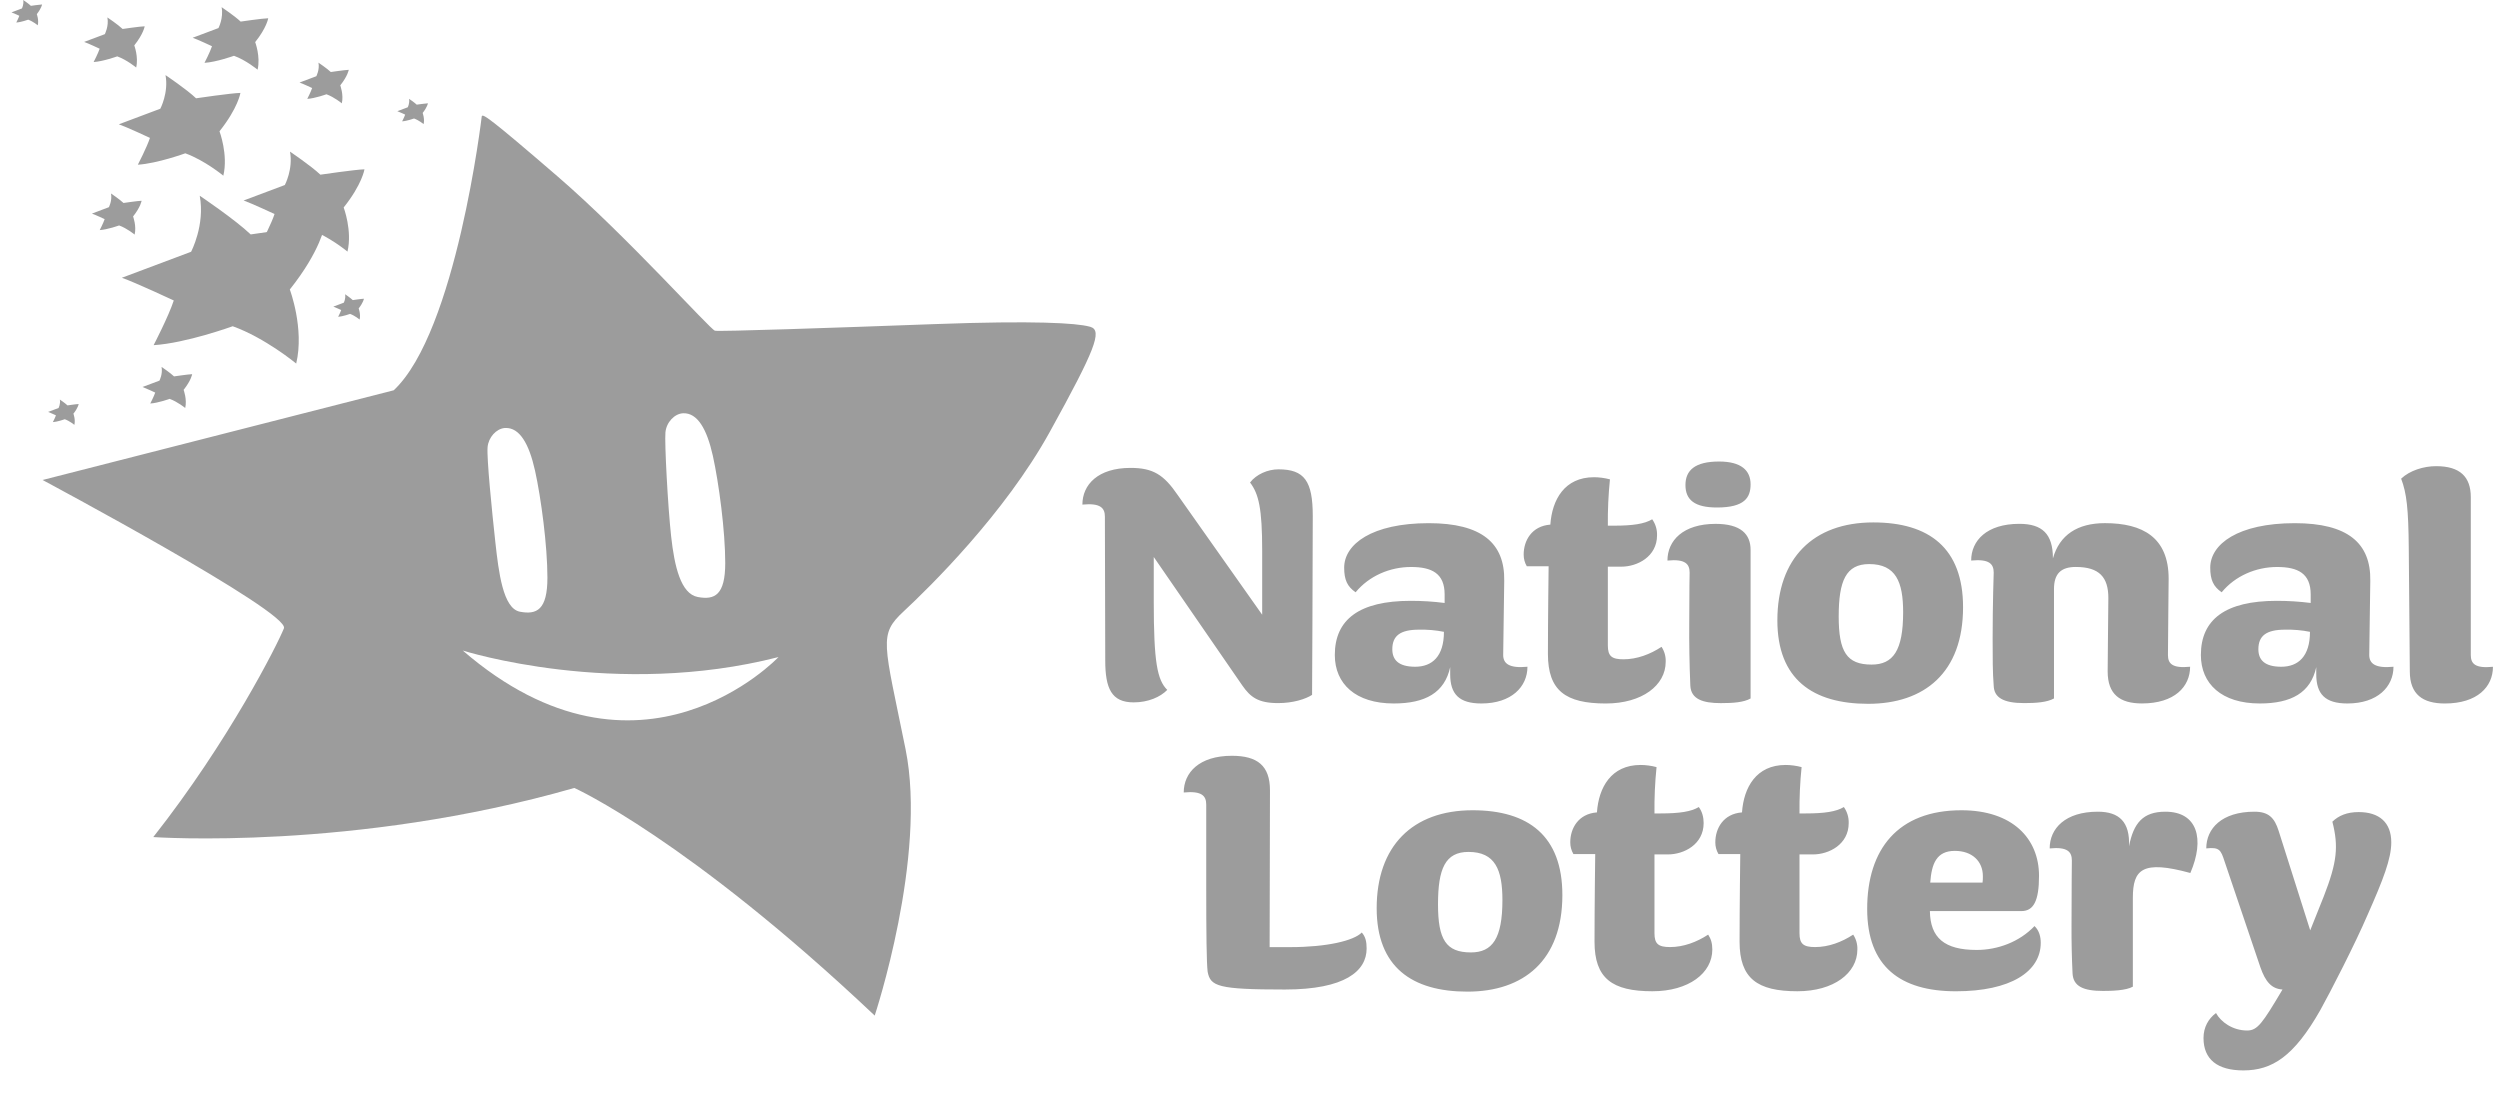 <svg width="453" height="198" viewBox="0 0 453 198" fill="none" xmlns="http://www.w3.org/2000/svg">
<path fill-rule="evenodd" clip-rule="evenodd" d="M213.392 89.689L228.707 111.387V99.763C228.707 92.142 228.081 89.496 226.51 87.429C227.642 85.947 229.715 85.043 231.657 85.043C236.365 85.043 237.873 87.168 237.873 93.499C237.873 102.477 237.748 125.913 237.748 125.913C236.553 126.686 234.293 127.401 231.594 127.401C227.956 127.401 226.572 126.3 225.127 124.238L209.06 100.927V108.992C209.06 119.973 209.686 123.204 211.508 125.01C210.255 126.3 208.057 127.271 205.421 127.271C201.402 127.271 200.27 124.754 200.27 119.65L200.207 93.63C200.207 92.08 199.455 91.109 196.13 91.433C196.13 87.815 198.954 84.783 204.853 84.783C208.934 84.783 210.876 86.009 213.392 89.689ZM257.121 114.096C253.733 114.096 252.287 115.193 252.287 117.646C252.287 119.52 253.357 120.814 256.432 120.814C259.506 120.814 261.641 118.94 261.641 114.487C260.154 114.188 258.638 114.059 257.121 114.101V114.096ZM272.378 118.684C272.378 120.229 273.443 121.137 276.774 120.814C276.774 124.436 273.882 127.469 268.422 127.469C264.403 127.469 262.774 125.788 262.774 122.171V120.881C261.767 125.527 258.254 127.469 252.543 127.469C245.637 127.469 241.868 123.914 241.868 118.684C241.868 112.227 246.326 108.871 255.617 108.871C257.752 108.871 259.694 108.997 261.767 109.257V107.712C261.767 103.897 259.449 102.738 255.68 102.738C251.849 102.738 248.085 104.351 245.637 107.321C244.129 106.287 243.565 105.061 243.565 102.863C243.565 98.604 248.586 94.799 258.88 94.799C268.485 94.799 272.692 98.411 272.566 105.254L272.378 118.684ZM280.484 118.501C280.484 112.174 280.61 102.612 280.61 102.612H276.658C276.28 101.968 276.084 101.234 276.089 100.487C276.089 97.966 277.535 95.32 280.923 95.059C281.236 90.539 283.496 86.473 288.831 86.473C289.713 86.473 290.778 86.603 291.723 86.859C291.438 89.647 291.311 92.45 291.342 95.252H292.474C295.862 95.252 297.997 94.929 299.38 94.093C299.979 94.94 300.287 95.959 300.257 96.996C300.257 100.869 296.681 102.68 293.79 102.68H291.342V116.95C291.342 118.887 292.036 119.466 294.166 119.466C296.619 119.466 299.004 118.563 301.072 117.206C301.6 118.01 301.863 118.959 301.823 119.92C301.823 124.18 297.558 127.473 290.966 127.473C283.689 127.473 280.484 125.15 280.484 118.501ZM311.115 91.959C307.1 91.959 305.404 90.602 305.404 87.888C305.404 85.241 307.1 83.628 311.495 83.628C315.51 83.628 317.206 85.241 317.206 87.762C317.206 90.148 316.136 91.959 311.115 91.959ZM302.141 101.574C302.141 97.962 304.966 94.924 310.864 94.924C315.447 94.924 317.206 96.798 317.206 99.637V126.565C315.953 127.275 314.006 127.406 311.809 127.406C308.546 127.406 306.411 126.691 306.286 124.238C306.125 120.367 306.061 116.493 306.093 112.619C306.093 106.292 306.161 104.288 306.161 103.771C306.161 102.221 305.404 101.25 302.141 101.574ZM338.695 102.211C334.488 102.211 333.172 105.244 333.172 111.701C333.172 118.095 334.618 120.423 339.133 120.423C343.027 120.423 344.849 117.902 344.849 110.928C344.849 105.442 343.528 102.211 338.695 102.211ZM338.507 127.531C328.464 127.531 322.059 123.074 322.059 112.416C322.059 101.183 328.526 94.663 339.447 94.663C349.557 94.663 355.706 99.309 355.706 110.03C355.706 121.91 348.675 127.531 338.507 127.531ZM371.99 101.183C373.181 96.923 376.448 94.794 381.407 94.794C388.25 94.794 392.958 97.373 392.958 104.863C392.958 107.77 392.833 114.55 392.833 118.684C392.833 120.229 393.585 121.137 396.847 120.814C396.847 124.431 394.023 127.464 388.125 127.464C384.168 127.464 381.908 125.851 381.908 121.654C381.908 118.814 382.033 110.61 382.033 108.349C382.033 104.607 380.404 102.733 376.135 102.733C373.436 102.733 372.183 103.96 372.183 106.736V126.561C370.925 127.271 368.853 127.401 366.781 127.401C362.954 127.401 361.321 126.367 361.258 124.238C361.065 121.91 361.065 119.133 361.065 115.714C361.065 109.388 361.258 103.766 361.258 103.766C361.258 102.221 360.501 101.25 357.176 101.569C357.176 97.957 360 94.919 365.899 94.919C370.043 94.919 371.99 96.73 371.99 101.183ZM414.052 114.096C410.664 114.096 409.218 115.193 409.218 117.646C409.218 119.52 410.288 120.814 413.363 120.814C416.437 120.814 418.567 118.94 418.567 114.487C417.081 114.189 415.567 114.059 414.052 114.101V114.096ZM429.309 118.684C429.309 120.229 430.374 121.137 433.699 120.814C433.699 124.436 430.813 127.469 425.353 127.469C421.334 127.469 419.705 125.788 419.705 122.171V120.881C418.697 125.527 415.184 127.469 409.469 127.469C402.568 127.469 398.799 123.914 398.799 118.684C398.799 112.227 403.257 108.871 412.548 108.871C414.683 108.871 416.625 108.997 418.697 109.257V107.712C418.697 103.897 416.375 102.738 412.611 102.738C408.78 102.738 405.016 104.351 402.568 107.321C401.059 106.287 400.496 105.061 400.496 102.863C400.496 98.604 405.517 94.799 415.811 94.799C425.415 94.799 429.618 98.411 429.497 105.254L429.309 118.684ZM436.47 99.386C436.408 92.22 436.095 89.38 435.087 86.734C436.658 85.246 439.169 84.469 441.429 84.469C445.762 84.469 447.709 86.405 447.709 90.09V118.694C447.709 120.239 448.46 121.147 451.723 120.823C451.723 124.441 448.899 127.473 443 127.473C439.044 127.473 436.658 125.86 436.658 121.664L436.47 99.386ZM230.119 143.207L230.057 171.618H233.825C240.413 171.618 245.309 170.459 246.755 168.971C247.444 169.744 247.632 170.647 247.632 171.874C247.632 175.94 243.743 179.301 232.818 179.301C220.64 179.301 219.324 178.722 218.823 176.07C218.63 174.395 218.568 169.29 218.568 160.51V145.796C218.568 144.241 217.816 143.275 214.491 143.598C214.491 139.981 217.315 136.948 223.213 136.948C227.859 136.948 230.119 138.755 230.119 143.212M266.089 154.368C261.882 154.368 260.567 157.4 260.567 163.857C260.567 170.251 262.012 172.579 266.528 172.579C270.422 172.579 272.239 170.058 272.239 163.084C272.239 157.593 270.923 154.368 266.089 154.368ZM265.897 179.683C255.858 179.683 249.454 175.23 249.454 164.572C249.454 153.339 255.921 146.819 266.841 146.819C276.947 146.819 283.101 151.465 283.101 162.186C283.101 174.066 276.065 179.683 265.897 179.683ZM288.927 170.642C288.927 164.316 289.053 154.754 289.053 154.754H285.101C284.723 154.11 284.526 153.376 284.532 152.629C284.532 150.108 285.978 147.462 289.366 147.206C289.679 142.686 291.939 138.61 297.279 138.61C298.156 138.61 299.221 138.745 300.166 139.001C299.882 141.789 299.757 144.591 299.79 147.394H300.917C304.305 147.394 306.44 147.075 307.823 146.235C308.45 147.075 308.7 148.109 308.7 149.142C308.7 153.015 305.125 154.821 302.238 154.821H299.79V169.092C299.79 171.029 300.479 171.608 302.614 171.608C305.062 171.608 307.447 170.705 309.52 169.353C310.021 170.125 310.271 170.898 310.271 172.062C310.271 176.326 306.002 179.615 299.414 179.615C292.127 179.615 288.927 177.297 288.927 170.642ZM315.211 170.642C315.211 164.316 315.336 154.754 315.336 154.754H311.385C311.007 154.11 310.81 153.376 310.816 152.629C310.816 150.108 312.262 147.462 315.65 147.206C315.963 142.686 318.223 138.61 323.558 138.61C324.44 138.61 325.505 138.745 326.449 139.001C326.165 141.789 326.038 144.591 326.069 147.394H327.201C330.594 147.394 332.724 147.075 334.107 146.235C334.707 147.083 335.015 148.103 334.984 149.142C334.984 153.015 331.408 154.821 328.522 154.821H326.069V169.092C326.069 171.029 326.763 171.608 328.897 171.608C331.346 171.608 333.731 170.705 335.798 169.353C336.328 170.154 336.592 171.102 336.555 172.062C336.555 176.326 332.285 179.615 325.693 179.615C318.416 179.615 315.211 177.297 315.211 170.642ZM359.297 158.767C359.297 156.058 357.354 154.179 354.212 154.179C350.887 154.179 350.01 156.507 349.76 159.926H359.234C359.297 159.54 359.297 159.216 359.297 158.767ZM369.47 158.699C369.47 163.287 368.467 165.089 366.27 165.089H349.697C349.76 169.932 352.333 172.13 358.169 172.13C361.937 172.13 365.889 170.71 368.655 167.803C369.532 168.643 369.783 169.802 369.783 170.835C369.783 176.065 364.323 179.62 354.405 179.62C344.362 179.62 338.333 175.162 338.333 164.702C338.333 153.856 343.924 146.819 355.408 146.819C364.636 146.819 369.47 151.919 369.47 158.699ZM385.778 153.344C386.597 149.147 388.293 147.08 392.37 147.08C398.211 147.08 399.527 152.054 396.891 158.187C388.168 155.797 386.472 157.54 386.472 162.708V178.784C385.219 179.494 382.641 179.557 381.074 179.557C377.494 179.557 375.677 178.722 375.547 176.399C375.409 173.558 375.347 170.714 375.359 167.87C375.359 161.544 375.421 155.927 375.421 155.927C375.421 154.377 374.67 153.411 371.402 153.735C371.402 150.113 374.231 147.08 380.13 147.08C384.019 147.08 385.966 148.954 385.778 153.344ZM403.103 156.121C402.414 153.991 402.163 153.474 399.777 153.73C399.777 150.118 402.601 147.08 408.5 147.08C411.078 147.08 412.143 148.176 412.895 150.567L418.611 168.58L421.059 162.447C423.507 156.183 423.758 153.344 422.625 148.891C423.758 147.79 425.266 147.148 427.396 147.148C431.102 147.148 433.299 149.017 433.299 152.634C433.299 155.604 431.854 159.347 428.962 165.871C426.77 170.971 422.374 179.557 420.432 183.044C415.661 191.442 411.705 193.958 406.495 193.958C401.787 193.958 399.276 191.959 399.276 188.081C399.276 186.149 400.153 184.594 401.536 183.56C402.414 185.178 404.548 186.728 407.184 186.728C409.064 186.728 409.946 185.434 413.589 179.301C411.642 179.171 410.51 177.949 409.57 175.235L403.103 156.121Z" fill="#9C9C9C"/>
<path fill-rule="evenodd" clip-rule="evenodd" d="M29.99 13.609C29.99 13.609 33.821 16.183 35.527 17.81C35.527 17.81 41.898 16.869 43.565 16.835C43.565 16.835 43.146 19.549 39.773 23.789C39.773 23.789 41.373 28.034 40.467 31.834C40.467 31.834 37.093 29.048 33.575 27.778C33.575 27.778 28.491 29.628 24.978 29.845C24.978 29.845 26.616 26.691 27.171 24.987C27.171 24.987 22.997 23.031 21.532 22.524L29.05 19.699C29.05 19.699 30.582 16.796 29.99 13.609ZM19.46 3.158C19.46 3.158 21.368 4.443 22.216 5.249C22.216 5.249 25.387 4.781 26.216 4.766C26.216 4.766 26.009 6.119 24.332 8.229C24.332 8.229 25.127 10.339 24.674 12.237C24.674 12.237 22.997 10.847 21.243 10.214C21.243 10.214 18.713 11.132 16.964 11.242C16.964 11.242 17.783 9.673 18.058 8.828C18.058 8.828 15.976 7.848 15.248 7.596L18.992 6.191C18.992 6.191 19.754 4.742 19.46 3.158ZM40.168 1.304C40.168 1.304 42.544 2.902 43.604 3.912C43.604 3.912 47.56 3.332 48.601 3.308C48.601 3.308 48.341 4.998 46.24 7.63C46.24 7.63 47.237 10.262 46.674 12.629C46.674 12.629 44.577 10.89 42.394 10.108C42.394 10.108 39.233 11.252 37.055 11.387C37.055 11.387 38.067 9.432 38.414 8.374C38.414 8.374 35.821 7.157 34.91 6.843L39.585 5.085C39.585 5.085 40.529 3.284 40.158 1.304M57.7 11.349C57.7 11.349 59.247 12.392 59.941 13.049C59.941 13.049 62.514 12.672 63.194 12.653C63.194 12.653 63.025 13.754 61.656 15.468C61.656 15.468 62.302 17.183 61.936 18.723C61.936 18.723 60.572 17.593 59.15 17.081C59.15 17.081 57.093 17.83 55.676 17.917C55.676 17.917 56.336 16.642 56.558 15.951C56.558 15.951 54.871 15.159 54.278 14.956L57.319 13.812C57.319 13.812 57.946 12.638 57.705 11.349M74.119 17.907C74.119 17.907 75.082 18.554 75.516 18.965C75.516 18.965 77.116 18.728 77.54 18.718C77.54 18.718 77.429 19.404 76.586 20.466C76.586 20.466 76.986 21.534 76.76 22.49C76.76 22.49 75.911 21.79 75.025 21.471C75.025 21.471 73.748 21.934 72.866 21.988C72.866 21.988 73.275 21.196 73.415 20.766C73.415 20.766 72.365 20.278 71.998 20.148L73.887 19.438C73.887 19.438 74.268 18.709 74.119 17.907ZM4.207 0C4.207 0 5.171 0.647 5.6 1.058C5.6 1.058 7.2 0.821 7.624 0.811C7.624 0.811 7.513 1.497 6.67 2.56C6.67 2.56 7.07 3.627 6.843 4.583C6.843 4.583 5.995 3.883 5.108 3.564C5.108 3.564 3.831 4.028 2.949 4.081C2.949 4.081 3.359 3.289 3.499 2.859C3.499 2.859 2.448 2.371 2.082 2.241L3.971 1.531C3.971 1.531 4.357 0.806 4.207 0ZM62.533 53.315C62.533 53.315 63.497 53.967 63.921 54.378C63.921 54.378 65.526 54.136 65.945 54.131C65.945 54.131 65.839 54.812 64.991 55.88C64.991 55.88 65.391 56.942 65.165 57.903C65.165 57.903 64.317 57.198 63.43 56.879C63.43 56.879 62.153 57.343 61.271 57.401C61.271 57.401 61.685 56.609 61.82 56.179C61.82 56.179 60.774 55.686 60.403 55.561L62.297 54.846C62.297 54.846 62.683 54.122 62.533 53.32M10.843 72.4C10.843 72.4 11.807 73.047 12.231 73.458C12.231 73.458 13.836 73.216 14.255 73.212C14.255 73.212 14.149 73.897 13.301 74.96C13.301 74.96 13.706 76.022 13.475 76.983C13.475 76.983 12.626 76.283 11.74 75.964C11.74 75.964 10.467 76.428 9.581 76.481C9.581 76.481 9.995 75.689 10.135 75.259C10.135 75.259 9.084 74.772 8.718 74.641L10.607 73.931C10.607 73.931 10.998 73.202 10.843 72.4ZM29.276 66.484C29.276 66.484 30.838 67.537 31.537 68.204C31.537 68.204 34.139 67.817 34.819 67.803C34.819 67.803 34.65 68.914 33.272 70.642C33.272 70.642 33.922 72.381 33.561 73.926C33.561 73.926 32.178 72.792 30.737 72.275C30.737 72.275 28.665 73.028 27.228 73.115C27.228 73.115 27.898 71.831 28.125 71.135C28.125 71.135 26.419 70.338 25.821 70.121L28.891 68.972C28.891 68.972 29.517 67.788 29.276 66.484ZM20.115 35.06C20.115 35.06 21.677 36.113 22.38 36.78C22.38 36.78 24.978 36.393 25.657 36.379C25.657 36.379 25.494 37.49 24.115 39.223C24.115 39.223 24.766 40.952 24.395 42.507C24.395 42.507 23.016 41.363 21.58 40.851C21.58 40.851 19.503 41.604 18.072 41.691C18.072 41.691 18.737 40.407 18.963 39.706C18.963 39.706 17.258 38.909 16.66 38.702L19.73 37.543C19.73 37.543 20.356 36.364 20.115 35.06ZM36.192 35.466C36.192 35.466 42.582 39.764 45.425 42.478C45.425 42.478 56.056 40.914 58.842 40.846C58.842 40.846 58.148 45.386 52.514 52.456C52.514 52.456 55.184 59.535 53.671 65.876C53.671 65.876 48.042 61.221 42.168 59.115C42.168 59.115 33.686 62.191 27.836 62.544C27.836 62.544 30.563 57.294 31.488 54.445C31.488 54.445 24.52 51.19 22.081 50.331L34.626 45.622C34.626 45.622 37.18 40.783 36.192 35.466Z" fill="#9C9C9C"/>
<path fill-rule="evenodd" clip-rule="evenodd" d="M52.548 27.479C52.548 27.479 56.355 30.038 58.052 31.651C58.052 31.651 64.379 30.724 66.042 30.68C66.042 30.68 65.632 33.385 62.273 37.596C62.273 37.596 63.864 41.812 62.962 45.588C62.962 45.588 59.608 42.816 56.109 41.561C56.109 41.561 51.054 43.396 47.57 43.608C47.57 43.608 49.199 40.479 49.748 38.779C49.748 38.779 45.594 36.843 44.144 36.331L51.613 33.525C51.613 33.525 53.136 30.647 52.548 27.479Z" fill="#9C9C9C"/>
<path d="M87.294 21.075C87.463 20.563 88.61 21.248 101.11 32.032C113.601 42.81 128.732 59.76 129.553 59.927C130.377 60.1 150.598 59.419 169.345 58.728C187.511 58.064 195.02 58.533 197.417 59.182L197.628 59.24C199.763 59.926 198.452 63.355 190.23 78.244C182.009 93.137 168.362 106.485 163.755 110.768C159.153 115.047 160.135 116.245 164.087 135.756C168.038 155.271 158.497 184.024 158.497 184.024C124.638 152.03 104.087 142.785 104.069 142.777C64.109 154.247 27.773 151.678 27.773 151.678C41.416 134.384 50.293 116.757 51.449 113.849C52.597 110.936 7.71 86.975 7.71 86.975L71.343 70.72C82.675 60.115 87.28 21.19 87.294 21.075ZM83.853 117.878C115.987 145.636 141.066 119.06 141.066 119.06C111.508 126.638 83.993 117.922 83.853 117.878ZM91.433 77.554C89.929 77.7 88.508 79.229 88.35 81.035C88.176 82.986 89.145 92.673 89.752 98.198C90.354 103.66 91.139 110.262 94.209 110.842C97.269 111.426 99.192 110.498 99.192 104.68C99.192 98.87 98.04 90.216 96.946 85.275C95.847 80.34 94.127 77.462 91.578 77.549L91.433 77.554ZM123.804 74.883C122.247 74.931 120.739 76.51 120.575 78.364C120.407 80.223 121.009 91.728 121.611 97.194C122.214 102.656 123.366 107.596 126.431 108.176C129.5 108.755 131.413 107.828 131.413 102.018C131.413 96.209 130.261 87.545 129.172 82.604C128.073 77.669 126.353 74.796 123.804 74.883Z" fill="#9C9C9C"/>
</svg>
